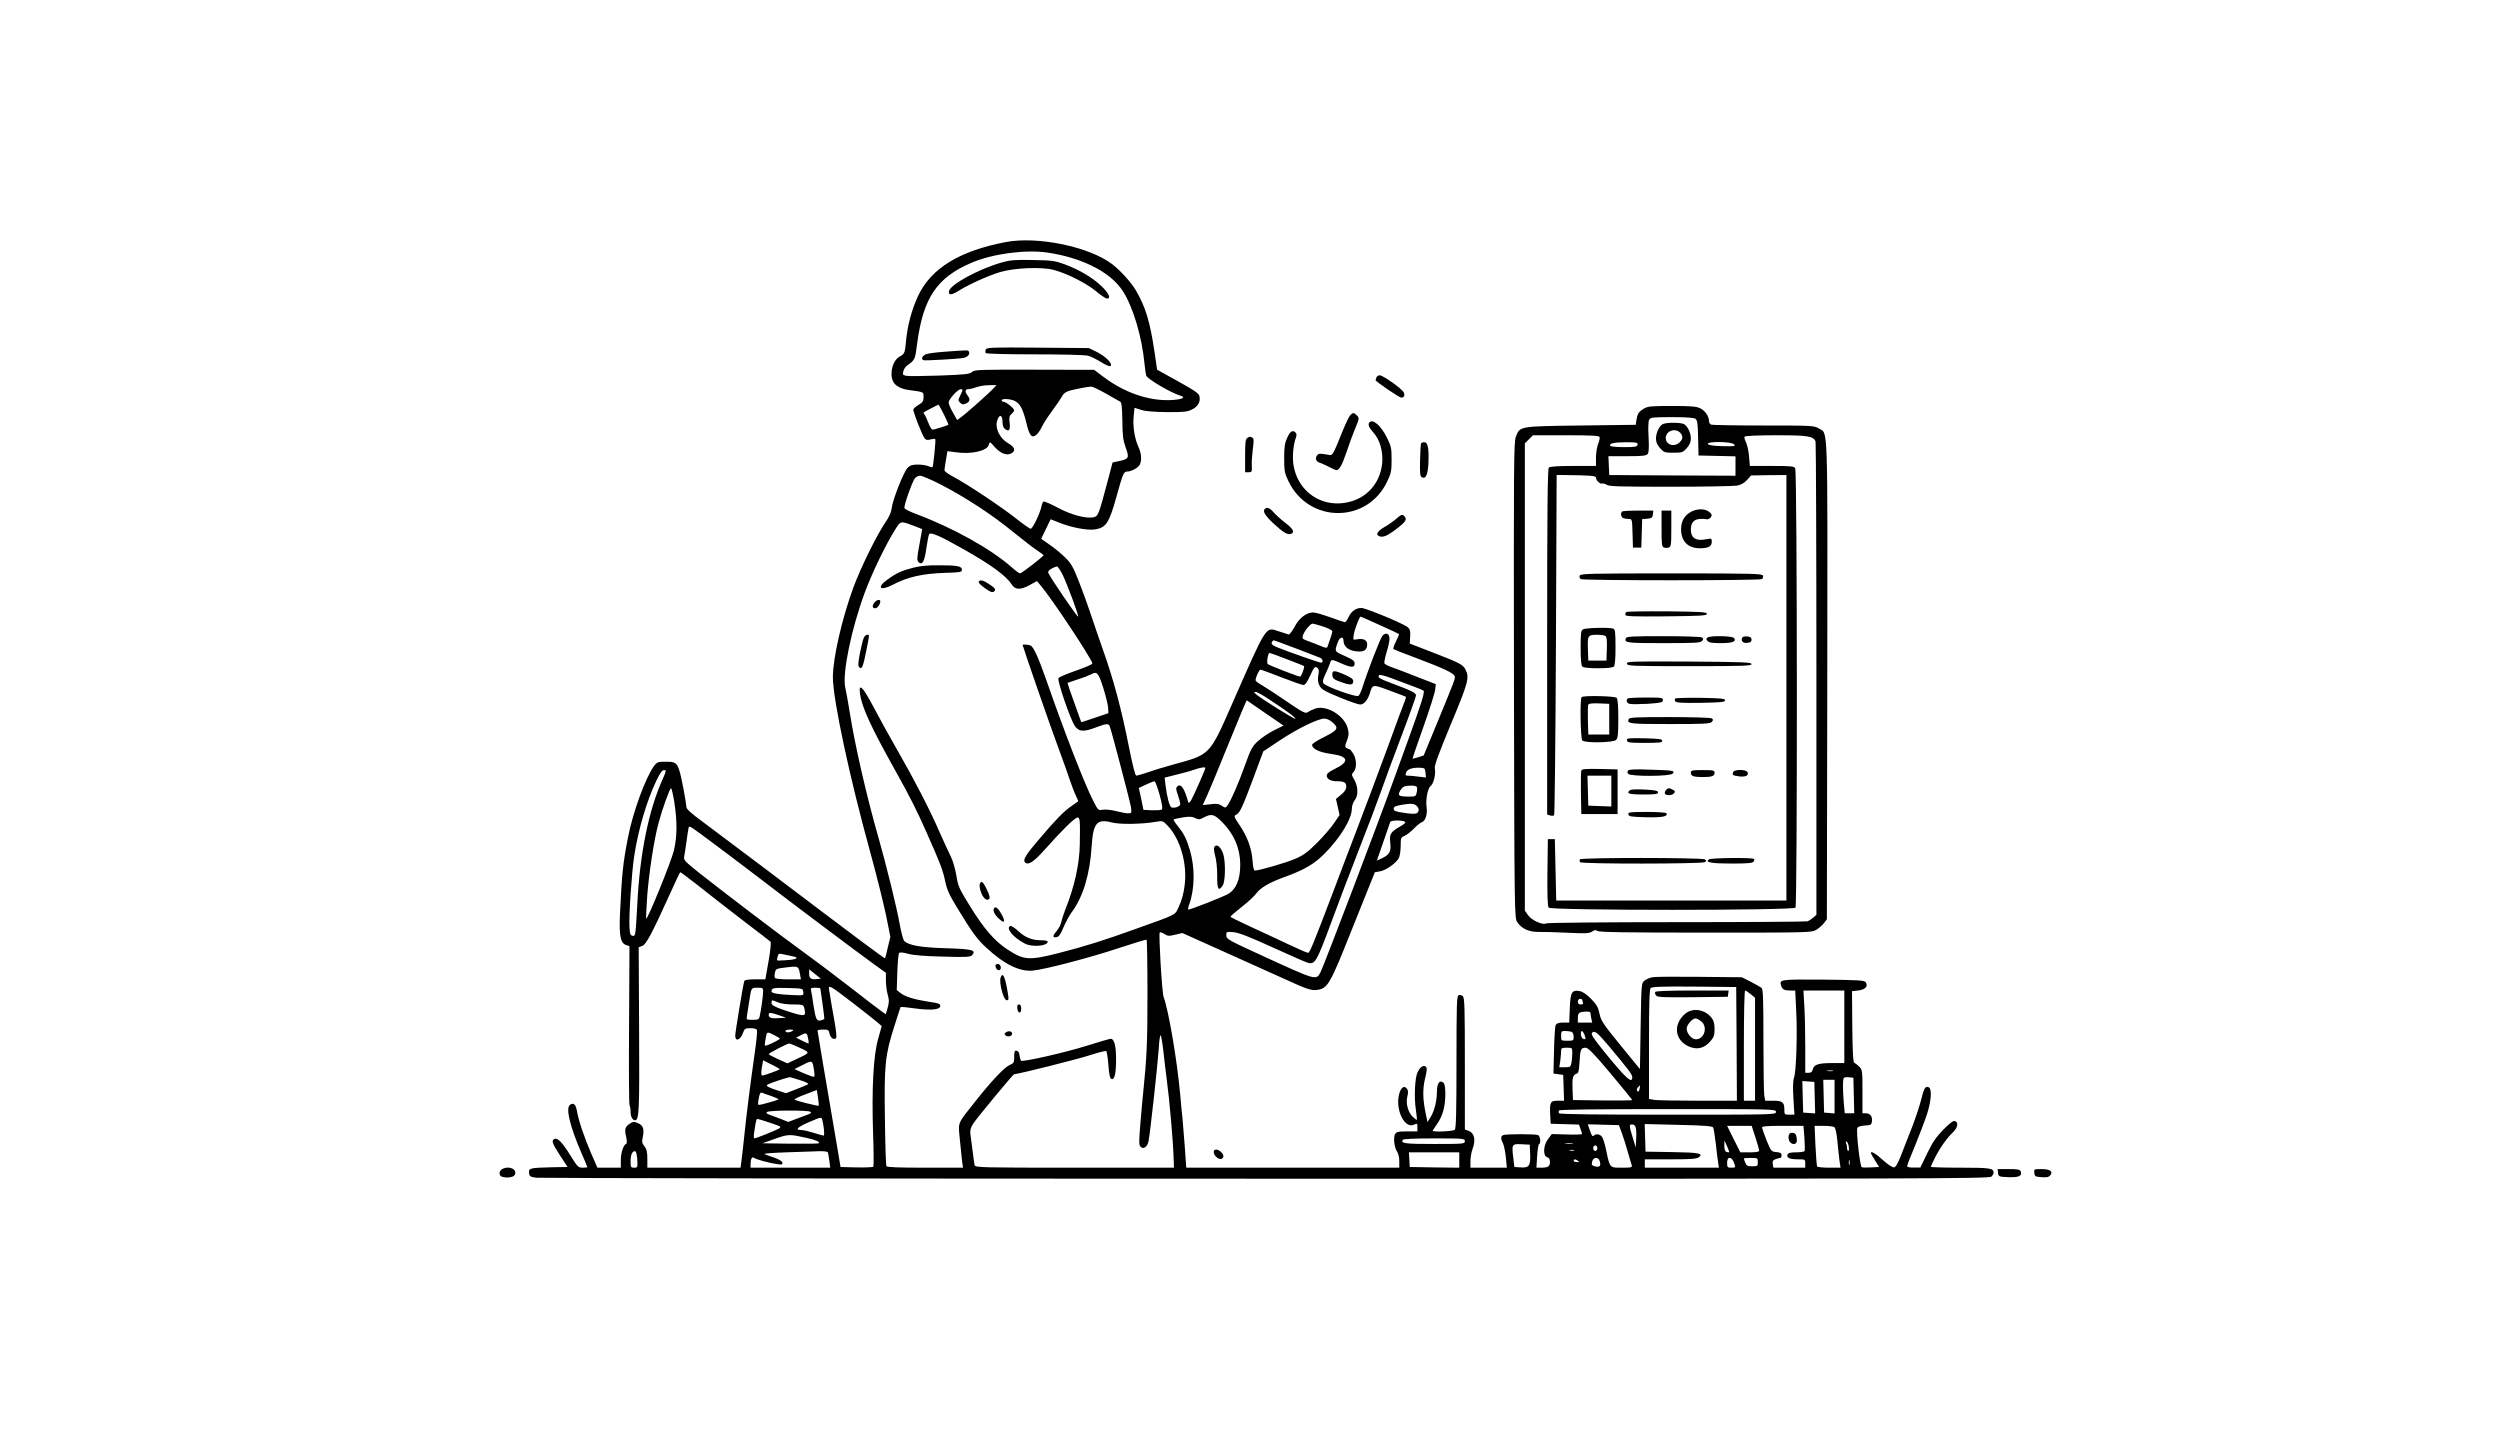 <?xml version="1.0" standalone="no"?>
<!DOCTYPE svg PUBLIC "-//W3C//DTD SVG 20010904//EN"
 "http://www.w3.org/TR/2001/REC-SVG-20010904/DTD/svg10.dtd">
<svg version="1.0" xmlns="http://www.w3.org/2000/svg"
 width="1792pt" height="1024pt" viewBox="0 0 1792 1024"
 preserveAspectRatio="xMidYMid meet">

<g transform="translate(0,1024) scale(0.1,-0.1)"
fill="#000000" stroke="none">
<path d="M7210 8505 c-332 -63 -537 -189 -629 -386 -45 -96 -76 -211 -86 -318
-8 -91 -11 -98 -45 -116 -50 -26 -76 -119 -49 -178 14 -31 56 -55 110 -62 115
-16 109 -13 109 -51 0 -29 -6 -38 -34 -55 -19 -11 -36 -26 -39 -33 -5 -13 63
-186 82 -210 9 -10 20 -12 41 -6 17 5 32 5 34 2 5 -8 -14 -195 -20 -201 -2 -2
-15 1 -29 7 -14 7 -48 12 -76 12 -39 0 -55 -5 -73 -23 -28 -28 -106 -225 -114
-287 -3 -30 -18 -65 -46 -105 -63 -93 -178 -327 -229 -466 -82 -223 -147 -508
-147 -642 0 -160 120 -722 271 -1267 43 -157 92 -355 110 -440 l31 -155 -18
-75 c-9 -41 -18 -77 -20 -79 -3 -4 -196 140 -871 651 -177 133 -374 281 -437
328 -81 59 -116 91 -116 105 0 11 -9 67 -20 125 -39 199 -40 200 -134 200 -51
0 -57 -3 -79 -32 -60 -83 -151 -331 -185 -508 -36 -181 -45 -267 -58 -550 -7
-160 3 -211 46 -225 l22 -7 -3 -568 c-2 -313 -1 -572 4 -576 4 -4 7 -24 7 -44
0 -34 14 -60 32 -60 29 0 32 66 29 647 l-3 593 26 10 c28 10 71 92 206 390 33
74 63 136 65 138 2 2 57 -39 122 -90 65 -52 208 -163 318 -248 110 -84 204
-156 208 -160 5 -4 -1 -67 -14 -139 l-23 -131 -73 0 c-50 0 -75 -4 -78 -12 -8
-23 -65 -366 -65 -392 0 -43 34 -33 53 14 14 38 18 40 57 40 25 0 43 -5 46
-14 3 -7 -4 -80 -16 -162 -34 -241 -59 -439 -75 -594 -8 -80 -18 -164 -21
-187 l-6 -43 -334 0 -334 0 0 64 c0 49 -5 69 -21 90 -18 22 -19 32 -11 69 11
55 2 81 -37 97 -26 11 -35 10 -56 -4 -35 -23 -40 -40 -27 -95 6 -28 7 -47 1
-49 -20 -8 -39 -64 -39 -117 l0 -55 -84 0 -84 0 -45 103 c-48 111 -91 237
-102 305 -8 47 -26 62 -51 41 -29 -24 0 -147 77 -328 27 -62 49 -115 49 -117
0 -2 -15 -4 -34 -4 -31 0 -37 6 -85 84 -60 96 -93 131 -115 123 -26 -10 -19
-32 38 -119 l54 -83 -116 -2 c-153 -4 -164 -6 -160 -41 3 -24 8 -28 53 -34 28
-3 2382 -7 5232 -7 4698 -1 5183 0 5197 15 9 8 16 21 16 28 0 32 -23 36 -237
36 -117 0 -213 3 -213 6 0 4 14 34 31 68 36 71 84 138 128 180 34 33 41 70 14
80 -12 5 -35 -13 -83 -61 -52 -53 -78 -91 -116 -170 l-49 -102 -47 0 c-28 -1
-48 3 -48 10 0 6 26 74 59 152 32 78 70 179 85 225 30 96 35 179 10 189 -24 9
-33 -7 -53 -88 -10 -41 -37 -123 -60 -184 -24 -60 -60 -153 -80 -205 -24 -64
-42 -96 -54 -98 -10 -2 -43 19 -80 52 -54 49 -87 68 -87 51 0 -3 13 -26 30
-53 l29 -47 -56 -3 c-31 -2 -61 -1 -68 1 -13 6 -41 256 -32 281 4 10 23 16 54
18 44 3 48 5 51 31 4 35 -13 57 -44 57 l-24 0 0 155 c0 149 -1 157 -23 179
-13 13 -29 25 -35 27 -9 3 -13 70 -15 259 l-2 255 44 5 c50 6 73 29 55 58 -10
15 -38 17 -304 20 -310 2 -317 2 -303 -43 8 -27 22 -35 64 -35 l37 0 7 -147
c9 -174 0 -438 -16 -479 -7 -19 -9 -68 -4 -146 l7 -118 -36 0 c-35 0 -36 1
-36 38 0 51 -14 62 -81 62 l-56 0 -7 37 c-3 21 -6 201 -6 399 0 297 -2 364
-14 373 -8 6 -42 26 -77 44 l-64 32 -305 3 c-168 2 -319 1 -337 -3 -17 -3 -42
-14 -55 -24 -23 -19 -23 -20 -28 -326 l-5 -308 -140 171 c-126 155 -140 176
-150 227 -10 46 -20 64 -60 105 -32 33 -61 52 -83 56 -55 10 -66 -9 -70 -126
l-4 -100 -44 0 c-31 0 -46 -5 -53 -17 -5 -10 -10 -92 -12 -183 l-4 -165 35 -5
35 -5 3 -93 3 -92 -45 0 c-54 0 -59 -10 -54 -105 l3 -60 102 -3 101 -3 11 -31
c6 -17 11 -34 11 -37 0 -3 -49 -5 -108 -3 l-109 3 -26 -35 c-35 -45 -39 -121
-7 -131 14 -4 20 -15 20 -35 0 -31 -14 -40 -64 -40 l-33 0 5 83 c3 45 9 84 13
85 16 6 10 60 -7 66 -20 8 -228 8 -248 0 -20 -8 -20 -27 -2 -62 7 -15 16 -60
20 -99 l7 -73 -130 0 -131 0 0 47 c0 26 7 66 16 90 23 60 12 112 -27 126 l-29
11 0 472 c0 405 -2 473 -15 484 -8 7 -22 10 -30 6 -13 -5 -15 -65 -15 -479 0
-354 -3 -476 -12 -485 -12 -12 -158 -18 -158 -7 0 3 14 24 30 47 40 55 60 126
60 214 0 51 -4 75 -15 84 -25 21 -45 -5 -45 -61 0 -68 -17 -138 -44 -184 l-24
-38 -11 54 c-23 104 -25 182 -6 259 13 54 15 74 6 83 -16 16 -42 -1 -60 -39
-19 -38 -26 -182 -12 -269 5 -38 9 -70 7 -72 -1 -2 -15 8 -29 21 -34 32 -52
97 -39 147 7 28 6 43 -3 55 -19 26 -43 10 -56 -38 -29 -110 38 -251 106 -220
24 11 25 10 25 -18 l0 -30 -75 0 c-65 0 -76 -3 -86 -21 -13 -26 -4 -98 16
-125 8 -11 15 -40 15 -66 l0 -48 -763 0 -764 0 -11 157 c-7 87 -14 176 -16
198 -3 22 -10 96 -16 165 -22 248 -84 609 -119 703 -12 30 -37 454 -28 463 3
4 18 -1 33 -11 24 -15 33 -16 78 -5 l51 12 305 -137 c168 -75 357 -160 420
-189 172 -79 203 -89 246 -81 73 13 88 39 254 457 l155 386 37 6 c42 7 117 60
135 96 7 14 13 53 13 86 0 58 2 62 29 73 15 7 45 30 65 51 20 21 45 41 55 45
28 8 44 58 37 107 -8 55 7 138 29 154 21 15 38 88 30 125 -5 20 23 96 114 316
126 301 135 336 106 393 -19 37 -41 48 -240 125 l-160 62 3 50 c3 38 -1 52
-16 66 -27 25 -299 138 -333 139 -38 1 -73 -23 -93 -66 -9 -20 -21 -36 -25
-36 -5 0 -52 16 -105 35 -53 19 -109 35 -123 35 -48 0 -100 -39 -133 -102 -18
-33 -37 -58 -43 -56 -7 2 -38 12 -69 22 -98 33 -84 54 -333 -512 -166 -378
-157 -369 -424 -442 -58 -16 -139 -40 -180 -55 -41 -14 -80 -25 -86 -25 -8 0
-28 80 -55 216 -50 256 -111 483 -185 689 -29 83 -67 193 -84 245 -17 52 -54
156 -83 230 -46 118 -59 141 -104 185 -28 27 -78 69 -111 91 l-60 42 34 70 34
70 60 -24 c87 -35 202 -57 257 -49 79 12 101 44 152 225 50 180 54 190 81 190
28 0 77 27 89 49 15 30 12 81 -10 128 -28 62 -41 148 -34 219 l6 61 47 -15
c31 -10 91 -15 186 -16 121 -1 145 2 180 19 43 22 62 56 52 97 -5 19 -39 42
-155 106 l-148 82 -18 123 c-32 220 -65 328 -135 447 -36 60 -111 142 -171
188 -165 124 -532 200 -760 157z m295 -75 c121 -18 227 -49 321 -95 103 -50
177 -111 224 -184 73 -115 136 -327 154 -521 4 -42 10 -80 14 -86 22 -30 177
-120 240 -139 49 -14 15 -30 -73 -33 -156 -5 -328 55 -476 167 l-66 50 -428 1
c-395 1 -429 0 -447 -16 -16 -16 -49 -19 -231 -26 -117 -4 -225 -5 -240 -2
-25 5 -28 9 -22 32 3 15 16 34 27 42 56 39 58 42 72 156 43 328 141 475 391
581 150 64 383 95 540 73z m-381 -971 c-26 -30 -200 -185 -235 -209 l-28 -21
-30 53 c-17 29 -31 62 -31 73 0 23 65 95 86 95 18 0 18 -2 -3 -45 -16 -33 -16
-37 0 -52 13 -14 21 -14 42 -5 28 13 32 30 10 58 -21 28 -18 44 8 45 12 0 38
7 57 14 19 7 59 14 89 14 l54 1 -19 -21z m803 -40 c48 -27 94 -54 102 -58 11
-5 14 -37 16 -136 1 -107 5 -141 24 -193 27 -74 23 -82 -47 -97 l-47 -10 -33
-125 c-66 -249 -70 -259 -100 -267 -53 -13 -162 15 -260 68 -51 27 -97 47
-102 44 -5 -3 -12 -19 -15 -37 -12 -52 -63 -158 -77 -158 -7 0 -53 32 -103 72
-107 85 -357 251 -449 299 -36 19 -66 40 -66 48 0 8 5 42 11 76 l10 61 62 -8
c107 -16 223 10 234 52 7 26 9 26 43 -14 40 -45 83 -62 115 -48 38 18 31 47
-17 74 -58 32 -95 103 -82 156 13 53 39 54 40 1 0 -28 6 -46 19 -55 28 -21 38
-6 32 46 -5 38 -2 50 14 63 10 9 19 21 19 26 0 13 -59 61 -76 61 -8 0 -14 5
-14 10 0 16 69 11 100 -7 34 -20 55 -62 79 -162 20 -86 39 -105 72 -76 12 11
28 36 37 55 8 19 40 69 71 111 31 42 64 90 73 107 12 23 28 34 60 43 43 11
119 26 150 28 9 0 56 -22 105 -50z m-1161 -150 c19 -39 34 -72 32 -74 -7 -5
-102 -35 -113 -35 -7 0 -20 21 -30 48 -10 26 -22 53 -28 60 -5 7 -8 14 -6 16
4 4 102 55 106 56 2 0 19 -32 39 -71z m-23 -502 c176 -91 367 -215 519 -340
73 -59 152 -120 176 -135 23 -15 42 -29 42 -32 -1 -9 -157 -130 -168 -130 -6
0 -33 19 -59 43 -150 132 -420 283 -687 383 -43 16 -81 35 -83 42 -6 14 52
180 73 211 9 12 26 21 40 21 13 0 79 -28 147 -63z m-188 -298 c30 -11 55 -21
55 -23 0 -1 -9 -51 -20 -111 -18 -96 -18 -111 -6 -124 27 -26 43 4 56 99 7 48
16 94 20 101 11 17 79 -13 240 -104 206 -116 312 -194 354 -259 24 -37 63 -37
128 -1 l51 28 29 -35 c81 -96 368 -529 368 -556 0 -6 -53 -29 -117 -51 -64
-22 -121 -46 -126 -54 -10 -17 84 -293 117 -342 28 -42 63 -45 149 -12 80 30
93 31 102 8 14 -38 146 -541 152 -580 5 -41 4 -43 -20 -43 -14 0 -53 7 -87 16
-35 9 -77 13 -95 10 -32 -6 -34 -5 -68 62 -60 116 -201 477 -337 867 -60 171
-92 240 -115 249 -17 6 -55 8 -55 3 0 -9 208 -610 258 -742 32 -88 70 -191 82
-230 13 -38 31 -87 42 -108 11 -22 18 -40 16 -41 -2 -2 -23 -17 -48 -34 -53
-36 -114 -98 -233 -239 -96 -112 -117 -147 -99 -165 22 -22 62 4 138 89 125
141 219 233 237 233 18 0 20 -16 17 -190 -2 -142 -38 -306 -104 -470 -14 -36
-27 -78 -30 -93 -3 -15 -16 -41 -30 -58 -32 -37 -33 -51 -4 -47 17 2 30 20 52
73 17 39 43 86 57 105 81 107 131 270 144 475 11 166 37 197 143 170 58 -16
220 -13 322 5 43 8 46 7 81 -30 90 -95 141 -274 120 -429 -6 -53 -21 -107 -39
-145 -33 -69 1 -52 -307 -163 -231 -83 -363 -125 -554 -174 -218 -55 -250 -53
-374 28 -90 60 -165 147 -265 309 -77 125 -85 141 -97 219 -8 46 -25 106 -39
134 -14 28 -51 108 -82 178 -67 155 -181 376 -307 595 -52 90 -126 225 -166
301 -78 148 -109 177 -96 90 14 -95 80 -238 249 -540 113 -203 156 -288 231
-458 95 -214 114 -263 130 -342 13 -61 29 -97 87 -192 110 -180 141 -223 210
-286 126 -117 238 -172 332 -162 91 9 422 96 618 162 106 35 195 62 197 59 3
-3 6 -179 6 -392 0 -350 -5 -454 -31 -707 -3 -27 -12 -122 -19 -210 -12 -139
-12 -162 1 -175 19 -20 46 -3 56 36 10 42 65 540 74 668 3 60 10 103 14 95 4
-8 13 -59 19 -114 6 -55 17 -149 25 -210 18 -130 45 -438 48 -548 l3 -77 -712
0 c-669 0 -712 1 -717 18 -2 9 -9 58 -15 107 -7 50 -13 104 -16 122 -2 23 4
43 23 72 34 49 284 351 291 351 27 0 450 106 539 135 62 20 116 34 121 31 5
-4 12 -48 16 -100 5 -68 11 -96 21 -100 23 -9 34 37 34 142 0 100 -14 148 -41
146 -8 -1 -79 -22 -159 -47 -169 -53 -470 -121 -481 -110 -4 4 -9 21 -11 38
-2 19 -9 31 -20 33 -15 3 -18 -4 -18 -42 0 -42 -2 -47 -33 -60 -36 -15 -134
-118 -246 -261 -132 -166 -123 -145 -111 -271 6 -60 13 -130 16 -156 l7 -48
-271 0 c-192 0 -273 3 -278 11 -4 7 -9 161 -11 343 -6 384 2 455 68 661 22 72
43 132 44 136 2 3 47 -1 101 -9 115 -16 184 -10 184 17 0 16 -14 21 -80 30
-104 16 -171 36 -205 63 l-27 21 4 128 c2 71 8 133 13 138 6 6 30 4 65 -6 37
-10 118 -17 250 -20 172 -5 197 -3 209 11 30 36 1 43 -187 49 -177 5 -268 20
-300 52 -8 7 -22 61 -33 121 -19 111 -97 427 -149 609 -86 298 -172 673 -210
914 -11 69 -25 147 -31 172 -23 100 44 424 141 685 53 142 150 342 216 447 41
65 36 65 139 26z m1063 -351 c35 -74 114 -287 110 -298 -3 -9 -202 283 -213
312 -5 12 2 21 22 32 15 8 33 15 39 16 6 0 25 -28 42 -62z m2273 -359 c74 -33
135 -62 137 -64 2 -2 -8 -26 -22 -53 -14 -28 -22 -53 -18 -55 4 -3 81 -33 172
-67 188 -71 258 -104 267 -126 6 -17 2 -26 -129 -344 l-93 -225 -39 -13 c-21
-7 -40 -11 -41 -10 -1 2 34 104 78 228 44 124 82 243 84 266 l5 40 -144 56
c-78 31 -160 62 -182 69 -21 8 -41 19 -43 25 -2 7 5 42 16 79 12 37 21 80 21
96 0 37 -25 49 -50 23 -15 -16 -106 -250 -149 -386 -7 -20 -17 -41 -24 -46
-15 -12 -236 67 -250 90 -8 11 -4 30 15 69 14 30 28 64 32 77 9 28 11 27 80
-3 73 -32 96 -32 96 -1 0 19 -12 28 -71 54 -76 34 -75 31 -47 105 12 32 38 36
38 6 0 -48 44 -79 114 -79 39 0 56 16 56 52 0 31 -29 44 -76 35 -26 -5 -26 -4
-20 36 7 39 40 127 49 127 2 0 64 -27 138 -61z m-406 -10 c36 -12 65 -27 65
-34 0 -10 -12 -49 -35 -112 -3 -9 -15 -8 -47 6 -24 10 -64 26 -90 35 -45 17
-46 18 -37 46 12 32 52 80 68 80 6 0 40 -10 76 -21z m-193 -158 c84 -33 161
-62 171 -66 19 -8 24 -35 6 -35 -13 0 -255 85 -316 111 -31 13 -41 22 -37 34
3 8 10 15 14 15 5 0 77 -27 162 -59z m-66 -77 c66 -25 120 -47 121 -48 7 -6
-19 -76 -28 -76 -14 0 -222 81 -232 90 -10 9 2 80 13 80 4 0 61 -21 126 -46z
m221 -65 c6 -6 8 -24 4 -42 -11 -51 1 -89 35 -112 39 -26 237 -105 264 -105
26 0 54 32 68 78 22 69 18 68 143 22 63 -23 115 -43 117 -45 1 -1 -2 -13 -7
-26 -6 -13 -65 -172 -131 -354 -67 -181 -162 -436 -212 -565 -49 -129 -126
-329 -169 -445 -148 -389 -171 -445 -183 -445 -7 0 -73 29 -147 64 -74 35
-196 92 -271 126 -76 35 -138 66 -138 69 0 4 36 35 80 70 44 34 89 76 101 92
33 46 95 83 221 128 165 60 242 115 351 251 70 88 117 180 117 231 0 21 8 47
20 62 27 34 26 97 -2 147 -21 36 -22 39 -5 57 23 26 22 90 -3 131 -11 17 -23
32 -27 32 -5 0 -14 4 -22 9 -11 7 -11 16 4 53 14 38 15 52 5 89 -24 89 -148
165 -229 141 -20 -7 -45 -18 -56 -26 -17 -13 -31 -6 -155 78 -74 51 -154 103
-177 116 -24 13 -43 28 -43 34 0 21 25 76 35 76 5 0 73 -25 150 -55 77 -30
148 -55 158 -55 12 0 27 20 47 65 30 66 37 74 57 54z m-1539 -139 c18 -58 34
-122 35 -143 l2 -39 -97 -33 c-54 -18 -98 -33 -98 -31 0 1 -23 64 -50 140 -28
77 -49 140 -48 141 2 1 35 12 73 25 39 12 81 29 95 36 44 24 52 14 88 -96z
m2212 14 c41 -15 79 -31 84 -35 10 -9 -16 -93 -109 -349 -37 -102 -85 -234
-107 -295 -101 -282 -499 -1329 -523 -1375 -30 -58 -32 -57 -390 107 -281 129
-285 131 -285 161 0 23 2 24 53 20 38 -4 111 -32 277 -108 124 -56 237 -106
251 -110 55 -17 65 1 174 295 42 116 129 343 192 505 64 162 137 356 163 430
26 74 93 256 149 403 56 147 101 274 101 282 0 18 -30 33 -155 80 -107 40
-121 48 -111 64 4 7 34 0 84 -18 42 -16 111 -41 152 -57z m-1014 -103 c132
-87 185 -127 178 -133 -5 -6 -253 150 -284 178 -12 12 -12 14 2 14 9 0 56 -26
104 -59z m-37 -92 l131 -90 -70 -35 c-38 -19 -89 -54 -114 -77 -40 -37 -51
-57 -92 -172 -48 -134 -101 -256 -126 -289 -14 -18 -16 -18 -41 -1 -22 14 -38
16 -82 10 l-54 -6 31 68 c17 37 75 176 128 308 110 270 154 375 157 375 1 0
60 -41 132 -91z m480 -65 c50 -42 42 -57 -56 -106 -49 -24 -88 -49 -88 -57 0
-29 53 -54 136 -65 126 -17 135 -56 26 -108 -41 -20 -57 -33 -57 -48 0 -24 28
-40 74 -40 51 0 66 -9 66 -39 0 -18 -11 -36 -37 -57 l-37 -31 13 -57 13 -58
-38 -56 c-20 -31 -76 -95 -123 -143 -72 -71 -98 -90 -162 -117 -69 -29 -254
-82 -284 -82 -8 0 -14 24 -17 73 -7 88 -36 167 -93 253 -41 60 -42 65 -24 74
27 15 44 51 124 265 l70 189 120 80 c125 83 270 154 317 155 15 1 40 -10 57
-25z m-909 -329 c0 -10 -85 -202 -101 -229 -12 -20 -19 -25 -22 -15 -28 101
-53 137 -79 111 -10 -10 -9 -22 5 -61 9 -27 17 -56 17 -65 0 -16 -41 -32 -63
-23 -14 5 -33 77 -43 161 l-6 52 91 23 c50 12 107 28 128 36 39 14 73 19 73
10z m1578 -34 l3 -34 -53 6 c-29 4 -63 7 -75 7 -19 0 -21 3 -14 23 9 24 45 36
101 34 32 -2 35 -5 38 -36z m-5467 -43 c-101 -224 -165 -535 -183 -901 -12
-221 -13 -228 -32 -225 -18 3 -21 11 -24 63 -5 84 16 391 34 510 30 192 88
389 158 538 27 56 42 77 56 77 17 0 17 -4 -9 -62z m3561 -115 c19 -72 23 -100
15 -106 -7 -4 -39 -6 -71 -5 l-60 3 -16 79 -17 78 51 24 c28 13 56 24 61 24 6
0 22 -44 37 -97z m1843 57 c4 -6 4 -24 0 -40 -6 -28 -9 -30 -55 -30 -73 0 -83
6 -65 40 8 16 23 31 32 33 34 9 82 7 88 -3z m-5321 -114 c21 -139 20 -243 -4
-344 -18 -76 -189 -496 -198 -487 -2 2 1 75 7 162 13 168 48 399 81 523 27
101 81 250 90 250 4 0 15 -47 24 -104z m5320 -22 c19 -19 20 -38 3 -52 -8 -7
-36 -7 -90 1 -63 9 -77 14 -77 29 0 17 12 22 70 31 54 9 79 6 94 -9z m-1407
-104 c97 -92 143 -198 143 -323 -1 -104 -31 -174 -89 -206 -40 -22 -266 -111
-283 -111 -4 0 -1 17 7 39 40 114 41 265 3 391 -25 82 -42 114 -85 168 -20 24
-33 45 -30 48 2 3 32 9 66 15 48 7 67 6 89 -5 24 -12 31 -12 62 5 51 27 71 23
117 -21z m1326 -15 c0 -5 -16 -18 -35 -28 -69 -39 -80 -56 -73 -114 8 -64 -3
-87 -55 -113 -22 -11 -40 -19 -40 -17 0 2 47 138 95 275 6 16 111 13 108 -3z
m-4913 -185 c85 -64 234 -176 330 -250 208 -160 663 -501 778 -584 l82 -59 0
-56 c0 -31 6 -76 13 -101 11 -38 11 -53 0 -93 l-14 -47 -29 20 c-16 11 -123
93 -237 182 -114 88 -268 204 -342 257 -147 106 -539 404 -724 550 -107 85
-118 96 -113 120 3 14 10 64 17 111 6 47 13 91 15 98 5 16 6 15 224 -148z
m523 -775 c48 -9 29 -23 -40 -27 -38 -3 -70 -4 -72 -2 -2 2 -1 14 3 27 5 22 9
24 43 16 21 -5 50 -11 66 -14z m51 -127 l7 -38 -90 0 c-51 0 -93 4 -96 10 -4
6 -4 23 0 39 6 27 9 28 83 37 85 10 86 9 96 -48z m122 -36 c-42 -5 -56 4 -56
39 l0 31 42 -34 42 -33 -28 -3z m258 -172 c77 -60 156 -121 174 -137 l32 -28
-25 -90 c-35 -120 -47 -358 -37 -675 5 -129 5 -239 2 -243 -4 -4 -58 -6 -121
-5 l-114 3 -32 190 c-80 466 -133 781 -133 788 0 4 18 7 40 7 37 0 41 -3 46
-29 7 -31 31 -48 47 -32 5 5 1 51 -11 117 -11 60 -23 129 -27 154 -3 25 -9 58
-12 74 -8 41 5 34 171 -94z m6334 -292 l2 -408 -277 0 c-153 0 -295 3 -315 6
l-38 7 0 391 c0 294 3 395 12 404 9 9 87 12 313 10 l300 -3 3 -407z m-6978
375 c0 -28 -15 -137 -25 -180 -5 -20 -12 -23 -51 -23 -44 0 -45 1 -40 28 3 15
10 61 16 102 15 102 14 100 60 100 37 0 40 -2 40 -27z m288 -3 c3 -26 3 -26
-70 -23 -113 5 -158 13 -158 27 0 24 14 27 119 24 105 -3 106 -3 109 -28z
m122 25 c0 -2 7 -52 16 -111 8 -58 14 -107 12 -109 -2 -1 -13 -6 -25 -9 -29
-9 -37 9 -53 114 -6 47 -14 93 -17 103 -3 14 2 17 31 17 20 0 36 -2 36 -5z
m6669 -41 l31 -26 0 -369 0 -369 -40 0 -40 0 0 395 c0 235 4 395 9 395 5 0 23
-12 40 -26z m671 -234 l0 -260 -84 0 c-101 0 -133 -10 -142 -45 -4 -18 -13
-25 -30 -25 l-24 0 0 188 c0 104 -3 237 -7 295 l-6 107 146 0 147 0 0 -260z
m-1880 196 c0 -2 3 -11 6 -20 4 -12 0 -16 -15 -16 -14 0 -21 6 -21 20 0 11 7
20 15 20 8 0 15 -2 15 -4z m-5763 -21 c20 -9 66 -15 108 -15 67 0 73 -2 79
-22 13 -52 9 -59 -31 -52 -21 4 -75 20 -120 36 -65 23 -83 34 -83 49 0 23 1
23 47 4z m5823 -74 c0 -5 3 -23 6 -40 l7 -31 -52 0 -51 0 0 34 c0 36 9 43 63
45 15 0 27 -3 27 -8z m-5817 -18 l52 -18 -49 -3 c-57 -4 -76 2 -76 23 0 19 10
19 73 -2z m97 -113 c-20 -13 -50 -13 -50 0 0 6 15 10 33 10 24 0 28 -3 17 -10z
m5584 -6 c10 -4 16 -18 16 -35 0 -28 -2 -29 -45 -29 -45 0 -45 0 -45 35 0 32
2 35 29 35 16 0 36 -3 45 -6z m95 -25 c9 -27 8 -30 -7 -27 -10 2 -18 14 -20
31 -4 37 13 34 27 -4z m168 -71 c148 -177 173 -210 173 -229 0 -50 -42 -13
-199 180 -78 96 -98 127 -90 137 17 21 38 4 116 -88z m-5977 72 c22 -11 40
-22 40 -25 0 -5 -49 -31 -85 -45 -25 -10 -26 -9 -20 28 12 72 10 70 65 42z
m243 -27 c4 -18 4 -33 1 -33 -2 0 -24 10 -46 21 l-42 21 35 18 c39 21 44 18
52 -27z m-59 -64 c76 -36 77 -33 -30 -83 l-60 -28 -67 30 c-37 17 -67 33 -67
36 0 7 131 75 146 76 7 0 42 -14 78 -31z m5536 -38 c0 -21 -3 -53 -6 -70 -6
-29 -10 -31 -47 -31 l-40 0 7 46 c3 26 6 57 6 70 0 21 5 24 40 24 40 0 40 0
40 -39z m275 -146 c85 -102 155 -188 155 -190 0 -3 -96 -4 -212 -3 l-213 3 -3
70 c-4 85 2 111 27 118 15 4 19 17 23 84 5 91 10 103 43 103 19 0 58 -40 180
-185z m-5956 30 c-7 -6 -114 -45 -125 -45 -10 0 -9 34 2 88 l4 22 61 -31 c34
-16 59 -32 58 -34z m246 -8 c6 -48 6 -49 -17 -42 -13 4 -45 17 -73 29 l-50 23
60 30 c67 35 69 34 80 -40z m7303 -4 c-10 -2 -28 -2 -40 0 -13 2 -5 4 17 4 22
1 32 -1 23 -4z m-7405 -65 c37 -11 64 -24 60 -29 -4 -4 -42 -20 -84 -36 l-75
-29 -73 24 c-54 18 -70 27 -62 36 9 8 110 43 161 55 2 1 35 -9 73 -21z m7555
-110 l3 -128 -34 0 -34 0 -7 77 c-8 100 -8 168 1 177 4 4 21 6 38 4 l30 -3 3
-127z m-138 -9 l0 -120 -37 3 -38 3 -3 118 -3 117 41 0 40 0 0 -121z m-142 -7
l3 -113 -43 3 -43 3 -3 113 -3 113 43 -3 43 -3 3 -113z m-1256 62 c-3 -17 -8
-22 -15 -15 -7 7 -6 15 3 26 17 20 18 19 12 -11z m-5884 -120 c-4 -4 -158 35
-172 43 -5 4 28 21 75 38 l84 32 8 -54 c5 -30 7 -57 5 -59z m-340 70 c28 -10
52 -20 52 -24 0 -5 -124 -40 -142 -40 -4 0 -5 15 -2 33 9 50 13 59 27 54 6 -3
36 -14 65 -23z m7202 -114 c0 -20 -7 -20 -774 -20 -506 0 -777 3 -781 10 -3 6
-3 15 0 20 4 7 275 10 781 10 767 0 774 0 774 -20z m-6922 1 c10 -6 6 -11 -15
-19 -15 -5 -54 -20 -85 -32 l-58 -22 -52 21 c-29 11 -66 25 -83 31 -23 9 -26
13 -15 20 19 12 290 13 308 1z m86 -58 c11 -40 18 -113 10 -113 -5 0 -38 9
-72 20 -35 11 -74 20 -87 20 -49 0 -32 19 48 54 96 41 94 41 101 19z m-374
-21 c82 -28 84 -29 60 -43 -30 -16 -161 -69 -173 -69 -4 0 -5 17 -2 38 3 20 8
52 11 70 3 17 8 32 12 32 5 0 46 -13 92 -28z m6103 -67 c10 -27 30 -88 43
-135 13 -47 27 -93 30 -102 5 -16 -3 -18 -70 -18 -89 0 -86 -3 -112 120 -9 47
-24 93 -32 103 -17 19 -43 22 -59 6 -8 -8 -15 3 -26 36 l-16 46 112 -3 111 -3
19 -50z m102 32 c4 -13 5 -50 3 -82 l-3 -60 -17 55 c-32 105 -32 110 -9 110
13 0 23 -8 26 -23z m555 1 c4 -7 12 -60 19 -118 6 -58 14 -120 17 -137 l5 -33
-266 0 -265 0 0 30 0 30 183 0 c143 0 187 3 203 14 38 28 3 35 -191 38 l-190
3 -3 99 -3 99 242 -6 c186 -4 244 -9 249 -19z m303 -71 c15 -46 27 -89 27 -95
0 -8 -22 -12 -68 -12 l-67 0 -48 95 -47 95 88 0 88 0 27 -83z m351 -3 c3 -47
4 -90 1 -95 -4 -5 -31 -9 -61 -9 -41 0 -56 -4 -61 -16 -9 -23 15 -34 75 -34
51 0 52 0 52 -30 l0 -30 -114 0 -114 0 -5 26 c-3 20 1 27 20 35 13 5 29 9 34
9 5 0 9 9 9 19 0 16 -8 20 -37 23 -36 3 -38 5 -70 83 -17 44 -32 86 -33 93 0
9 36 12 149 12 l148 0 7 -86z m214 77 c8 -5 17 -43 22 -97 4 -49 12 -113 15
-141 l8 -53 -81 0 c-45 0 -83 4 -87 9 -3 5 -8 73 -12 150 l-6 141 64 0 c35 0
70 -4 77 -9z m-7368 -77 c67 -15 99 -29 89 -39 -4 -3 -96 -4 -205 -3 l-199 3
90 32 c95 34 104 34 225 7z m4720 -24 c0 -19 -7 -20 -219 -20 -212 0 -242 4
-226 30 4 6 90 10 226 10 212 0 219 -1 219 -20z m1894 -79 c-2 -2 -10 -1 -19
2 -10 4 -15 19 -15 44 l1 38 18 -40 c10 -22 17 -42 15 -44z m858 39 c3 -16 1
-30 -4 -30 -4 0 -8 9 -8 19 0 11 -3 27 -7 37 -4 11 -3 15 4 11 6 -4 13 -20 15
-37z m-1979 23 c-13 -2 -35 -2 -50 0 -16 2 -5 4 22 4 28 0 40 -2 28 -4z m-305
-70 c4 -88 -7 -105 -66 -101 l-47 3 -8 68 c-12 95 -9 99 60 95 l58 -3 3 -62z
m482 37 c0 -11 -7 -20 -15 -20 -8 0 -15 9 -15 20 0 11 7 20 15 20 8 0 15 -9
15 -20z m-167 -17 c-7 -2 -21 -2 -30 0 -10 3 -4 5 12 5 17 0 24 -2 18 -5z
m-6715 -66 c3 -55 2 -57 -23 -57 -23 0 -25 3 -25 48 0 47 14 76 35 69 5 -2 11
-29 13 -60z m1367 51 c2 -7 6 -34 10 -60 l6 -48 -285 0 -286 0 0 24 c0 37 10
58 24 47 14 -11 107 -37 164 -45 37 -6 43 -4 40 10 -2 11 -24 24 -58 36 -30
10 -62 21 -70 26 -8 4 62 9 155 12 94 3 198 7 233 8 43 1 64 -2 67 -10z m4525
-53 l0 -55 -177 2 -178 3 -3 53 -3 52 180 0 181 0 0 -55z m1004 -1 c14 -37 7
-51 -24 -46 -16 2 -30 10 -30 17 0 26 13 45 30 45 10 0 21 -7 24 -16z m954 4
c5 -7 13 -23 16 -35 7 -20 4 -23 -23 -23 -29 0 -31 3 -31 35 0 36 18 47 38 23z
m182 -18 c0 -28 -2 -30 -40 -30 -34 0 -42 4 -50 26 -6 14 -10 27 -10 30 0 2
23 4 50 4 49 0 50 -1 50 -30z m-1290 10 c12 -8 11 -10 -7 -10 -13 0 -23 5 -23
10 0 13 11 13 30 0z m1947 -27 c-3 -10 -5 -4 -5 12 0 17 2 24 5 18 2 -7 2 -21
0 -30z"/>
<path d="M7186 8360 c-165 -45 -377 -160 -384 -208 -5 -31 21 -28 77 8 69 43
211 107 294 131 103 29 291 37 377 15 94 -24 236 -95 307 -154 34 -29 69 -52
78 -52 31 0 13 39 -42 91 -66 62 -154 114 -263 155 -68 25 -90 28 -225 30
-123 3 -163 0 -219 -16z"/>
<path d="M7066 7735 c-3 -9 -4 -21 0 -26 3 -5 155 -9 352 -9 200 0 362 -4 382
-10 19 -5 61 -26 93 -46 38 -23 62 -33 68 -27 16 16 -36 69 -99 100 l-57 28
-366 3 c-332 3 -367 1 -373 -13z"/>
<path d="M6775 7719 c-60 -4 -122 -12 -137 -18 -27 -10 -38 -36 -18 -43 14 -4
245 9 285 16 32 6 51 29 39 47 -6 10 -6 10 -169 -2z"/>
<path d="M6543 6170 c-80 -21 -118 -38 -180 -83 -82 -58 -56 -87 35 -39 109
57 216 81 382 86 104 3 115 5 115 22 0 26 -32 32 -165 32 -82 1 -136 -5 -187
-18z"/>
<path d="M7015 6071 c-5 -10 40 -48 81 -70 17 -8 25 -7 33 3 10 12 3 20 -33
45 -46 32 -70 38 -81 22z"/>
<path d="M6266 5918 c-16 -23 -13 -38 9 -38 14 0 35 29 35 49 0 19 -28 12 -44
-11z"/>
<path d="M6190 5664 c-6 -14 -17 -63 -27 -110 -12 -64 -13 -88 -5 -96 20 -20
28 1 51 114 25 127 25 118 6 118 -9 0 -20 -12 -25 -26z"/>
<path d="M7023 3903 c-3 -9 0 -34 8 -56 16 -46 42 -68 59 -51 8 8 3 27 -16 68
-29 58 -40 67 -51 39z"/>
<path d="M7125 3729 c-10 -15 3 -44 35 -74 40 -38 50 -24 20 30 -25 46 -45 62
-55 44z"/>
<path d="M7243 3603 c-38 -14 20 -84 104 -127 53 -27 163 -17 163 14 0 6 -19
10 -42 10 -69 0 -118 19 -167 64 -25 24 -52 41 -58 39z"/>
<path d="M7137 3324 c-3 -4 -2 -15 4 -25 12 -24 38 -14 32 12 -5 19 -23 25
-36 13z"/>
<path d="M7173 3235 c-14 -37 20 -165 44 -165 13 0 14 8 9 40 -20 126 -37 166
-53 125z"/>
<path d="M7292 3013 c4 -39 28 -42 28 -4 0 21 -5 31 -16 31 -11 0 -14 -8 -12
-27z"/>
<path d="M7210 2840 c-11 -7 -12 -12 -3 -21 15 -15 48 -7 48 11 0 18 -24 24
-45 10z"/>
<path d="M9550 5406 c0 -30 12 -39 77 -60 56 -19 73 -16 73 13 0 13 -18 26
-61 45 -75 32 -89 33 -89 2z"/>
<path d="M8703 4165 c-3 -9 1 -37 8 -63 8 -26 14 -89 14 -139 -1 -98 9 -115
39 -71 19 26 22 161 6 220 -16 57 -53 87 -67 53z"/>
<path d="M11865 3130 c-4 -6 -1 -18 6 -26 10 -12 52 -14 263 -12 l251 3 3 23
3 22 -260 0 c-170 0 -262 -4 -266 -10z"/>
<path d="M12080 2974 c-89 -75 -77 -190 25 -235 59 -26 110 -14 154 36 26 30
31 44 31 89 0 39 -6 60 -21 80 -48 61 -135 75 -189 30z m114 -55 c50 -39 23
-129 -38 -129 -30 0 -66 43 -66 77 0 26 41 73 63 73 8 0 26 -9 41 -21z"/>
<path d="M12827 2113 c-11 -11 -8 -48 5 -61 21 -21 48 -14 48 12 0 13 -3 31
-6 40 -6 16 -35 22 -47 9z"/>
<path d="M9866 7534 c-3 -9 -6 -17 -6 -19 0 -9 170 -125 183 -125 23 0 30 17
17 40 -14 26 -148 120 -170 120 -10 0 -21 -7 -24 -16z"/>
<path d="M11784 7311 c-39 -23 -46 -35 -54 -81 l-5 -35 -395 -5 c-446 -6 -435
-4 -465 -83 -14 -38 -15 -214 -13 -1742 3 -1653 4 -1701 22 -1732 29 -48 85
-74 153 -73 32 1 126 -2 210 -6 130 -6 156 -5 176 9 19 12 27 13 36 4 9 -9
200 -12 774 -12 744 0 763 0 796 20 19 11 43 33 55 48 l21 28 3 1716 c2 1902
7 1759 -63 1803 -31 19 -49 20 -393 20 -198 0 -367 3 -376 6 -9 3 -16 15 -16
26 0 34 -28 75 -64 92 -27 13 -67 16 -203 16 -148 0 -172 -2 -199 -19z m369
-73 c14 -11 17 -35 19 -138 l3 -125 133 -3 132 -3 0 -69 0 -70 -452 2 -453 3
-3 68 -3 67 134 0 c108 0 137 3 147 15 9 11 11 44 7 121 -4 64 -2 114 4 125 9
17 24 19 162 19 107 0 158 -4 170 -12z m-687 -131 c2 -7 -2 -30 -11 -50 -8
-20 -15 -64 -15 -97 l0 -60 -163 0 c-113 0 -167 -4 -175 -12 -9 -9 -12 -300
-12 -1249 l0 -1238 21 -6 c12 -4 25 -3 29 2 4 4 10 555 13 1223 l5 1215 46 0
c197 -2 236 -5 236 -19 0 -20 30 -48 45 -42 7 2 21 -2 32 -9 15 -12 96 -14
453 -14 239 0 455 4 480 8 31 6 53 19 73 41 l29 32 126 2 127 1 0 -1525 0
-1525 -825 0 -825 0 -5 220 -5 220 -25 0 -25 0 -3 -239 c-2 -167 1 -243 9
-252 18 -21 1751 -21 1769 0 14 18 13 3120 -2 3149 -8 15 -26 17 -167 17
l-158 0 -6 69 c-3 38 -13 83 -22 101 -9 17 -13 35 -10 40 4 6 95 10 226 10
229 0 268 -6 283 -45 3 -9 6 -776 6 -1704 l0 -1688 -22 -20 c-13 -11 -31 -23
-42 -27 -10 -3 -433 -6 -940 -6 -506 0 -927 -4 -934 -9 -23 -14 -105 23 -129
59 l-23 33 0 1674 0 1675 29 29 29 29 237 0 c184 0 237 -3 241 -13z m272 -54
c-3 -16 -16 -18 -95 -18 -50 0 -95 4 -99 8 -17 17 24 27 109 27 79 0 88 -2 85
-17z m692 2 c12 -14 2 -15 -85 -13 -68 2 -100 7 -103 16 -6 20 172 17 188 -3z"/>
<path d="M11917 7199 c-25 -15 -47 -63 -47 -103 0 -25 9 -45 29 -68 28 -31 33
-33 96 -33 63 0 68 2 96 33 20 23 29 43 29 68 0 42 -23 89 -49 104 -25 13
-131 13 -154 -1z m131 -66 c17 -23 15 -40 -8 -63 -38 -38 -100 -19 -100 30 0
54 74 77 108 33z"/>
<path d="M12122 6572 c-48 -26 -72 -68 -72 -125 0 -87 49 -137 135 -137 60 0
85 14 85 46 0 24 -3 26 -32 20 -81 -17 -118 5 -118 69 0 62 36 85 114 73 10
-2 23 5 30 15 9 15 7 22 -13 38 -29 24 -85 24 -129 1z"/>
<path d="M11627 6573 c-13 -12 -7 -41 9 -47 9 -3 26 -6 39 -6 24 0 24 -2 27
-102 l3 -103 30 0 30 0 3 102 3 102 37 3 c32 3 37 7 40 31 l3 27 -109 0 c-60
0 -112 -3 -115 -7z"/>
<path d="M11910 6451 c0 -110 2 -130 16 -135 9 -4 25 -4 35 -1 17 6 19 18 19
136 l0 129 -35 0 -35 0 0 -129z"/>
<path d="M11323 6114 c-3 -9 0 -20 8 -25 18 -11 1280 -11 1298 0 8 5 11 16 8
25 -6 14 -70 16 -657 16 -587 0 -651 -2 -657 -16z"/>
<path d="M11657 5853 c-4 -3 -7 -12 -7 -20 0 -11 52 -13 293 -11 252 3 292 5
292 18 0 13 -40 15 -286 18 -157 1 -288 -1 -292 -5z"/>
<path d="M11348 5729 c-16 -9 -18 -26 -18 -132 0 -82 4 -127 12 -135 8 -8 48
-12 113 -12 65 0 105 4 113 12 8 8 12 54 12 139 0 106 -3 128 -16 133 -26 10
-198 6 -216 -5z m160 -48 c9 -5 12 -31 10 -92 l-3 -84 -65 0 -65 0 -3 84 c-3
96 0 101 68 101 25 0 51 -4 58 -9z"/>
<path d="M11654 5665 c-13 -33 6 -35 270 -35 228 0 265 2 277 16 10 13 10 17
-2 25 -8 5 -132 9 -277 9 -220 0 -264 -2 -268 -15z"/>
<path d="M12241 5671 c-12 -8 -12 -12 -2 -25 10 -12 33 -16 95 -16 86 0 115
12 95 37 -13 15 -165 18 -188 4z"/>
<path d="M12487 5667 c-9 -23 9 -39 39 -35 21 2 29 8 29 23 0 15 -8 21 -31 23
-20 2 -33 -2 -37 -11z"/>
<path d="M11662 5483 c3 -17 31 -18 448 -18 389 0 445 2 445 15 0 13 -58 15
-448 18 -424 2 -448 1 -445 -15z"/>
<path d="M11337 5243 c-13 -12 -8 -298 5 -311 19 -19 222 -16 242 4 13 12 16
41 16 153 0 93 -4 141 -12 149 -13 13 -239 18 -251 5z m198 -158 l0 -110 -75
0 -75 0 -3 99 c-1 55 0 106 2 113 4 10 24 13 78 11 l73 -3 0 -110z"/>
<path d="M11667 5233 c-13 -13 -7 -32 13 -38 12 -4 70 -3 130 0 98 7 110 10
110 26 0 18 -9 19 -123 19 -68 0 -127 -3 -130 -7z"/>
<path d="M12006 5232 c-2 -4 -1 -13 3 -20 6 -9 52 -12 182 -10 147 3 174 5
174 18 0 13 -28 15 -177 18 -97 1 -179 -1 -182 -6z"/>
<path d="M11674 5085 c-13 -33 6 -35 295 -35 251 0 290 2 302 16 10 13 10 17
-2 25 -8 5 -144 9 -302 9 -242 0 -289 -2 -293 -15z"/>
<path d="M11662 4933 c3 -16 16 -18 128 -18 104 0 125 2 125 15 0 12 -22 15
-128 18 -119 2 -128 1 -125 -15z"/>
<path d="M11335 4717 c-3 -7 -4 -80 -3 -162 l3 -150 130 0 130 0 0 160 0 160
-128 3 c-98 2 -129 0 -132 -11z m215 -147 l0 -111 -82 3 -83 3 -3 108 -3 107
86 0 85 0 0 -110z"/>
<path d="M11672 4718 c-9 -9 -9 -15 -1 -25 17 -20 302 -19 319 2 17 21 8 23
-161 28 -100 4 -150 2 -157 -5z"/>
<path d="M12120 4701 c0 -24 19 -31 85 -31 66 0 85 7 85 31 0 17 -8 19 -85 19
-77 0 -85 -2 -85 -19z"/>
<path d="M12423 4705 c-7 -21 -4 -23 42 -30 45 -6 71 5 62 29 -9 22 -95 23
-104 1z"/>
<path d="M11688 4578 c-11 -5 -18 -14 -16 -20 3 -9 34 -13 109 -13 86 0 104 3
104 15 0 12 -19 16 -88 20 -49 3 -98 2 -109 -2z"/>
<path d="M11940 4575 c-6 -8 -9 -19 -5 -25 9 -15 51 -12 64 4 10 12 8 17 -8
25 -26 15 -36 14 -51 -4z"/>
<path d="M11672 4403 c3 -16 18 -18 127 -21 119 -3 160 6 145 29 -3 5 -66 9
-140 9 -124 0 -135 -2 -132 -17z"/>
<path d="M11325 4080 c-3 -5 -3 -14 0 -20 8 -14 874 -13 895 0 13 9 13 11 0
20 -21 13 -887 14 -895 0z"/>
<path d="M12250 4080 c-32 -21 16 -30 161 -30 111 0 149 3 158 13 6 8 8 17 4
20 -10 11 -306 8 -323 -3z"/>
<path d="M9677 7262 c-9 -10 -41 -79 -70 -153 -45 -113 -56 -133 -73 -131 -75
13 -81 13 -93 -2 -16 -19 -8 -45 16 -52 10 -2 39 -16 66 -29 26 -14 51 -25 56
-25 21 0 41 35 72 127 18 54 45 129 61 167 33 80 33 80 12 100 -20 20 -27 20
-47 -2z"/>
<path d="M9817 7213 c-14 -14 -6 -37 28 -74 45 -50 69 -132 63 -214 -14 -165
-134 -282 -301 -293 -168 -10 -308 105 -335 273 -10 59 -2 148 17 198 6 16 6
28 -2 36 -21 21 -38 11 -60 -36 -18 -39 -22 -66 -22 -148 0 -91 3 -106 31
-165 145 -302 564 -304 707 -2 29 60 32 77 32 157 0 82 -3 97 -33 157 -42 85
-100 137 -125 111z"/>
<path d="M8940 7100 c-12 -7 -15 -33 -15 -127 l0 -118 25 0 c23 0 25 3 23 45
-2 25 2 78 7 119 8 58 8 76 -2 83 -16 10 -20 10 -38 -2z"/>
<path d="M10186 7062 c-2 -4 -6 -58 -7 -121 -2 -94 0 -115 13 -122 28 -15 43
18 47 103 4 104 -4 148 -29 148 -10 0 -21 -3 -24 -8z"/>
<path d="M9067 6593 c-18 -17 -1 -46 59 -103 72 -67 104 -86 128 -77 29 11 16
36 -43 81 -32 25 -70 59 -84 76 -25 29 -46 37 -60 23z"/>
<path d="M10008 6521 c-18 -16 -55 -42 -83 -58 -57 -34 -69 -59 -31 -69 27 -6
61 11 132 67 49 39 59 56 44 75 -17 20 -25 18 -62 -15z"/>
<path d="M8700 1982 c0 -25 35 -56 55 -49 20 8 19 30 -3 50 -25 23 -52 22 -52
-1z"/>
<path d="M3598 1859 c-22 -13 -23 -45 -2 -53 32 -12 83 -6 93 11 23 42 -42 71
-91 42z"/>
<path d="M14322 1833 c3 -27 5 -28 74 -31 75 -3 101 9 88 42 -5 13 -21 16 -86
16 l-79 0 3 -27z"/>
<path d="M14582 1833 c3 -26 7 -28 53 -31 38 -3 52 1 62 14 21 28 -2 44 -64
44 -53 0 -54 0 -51 -27z"/>
</g>
</svg>
